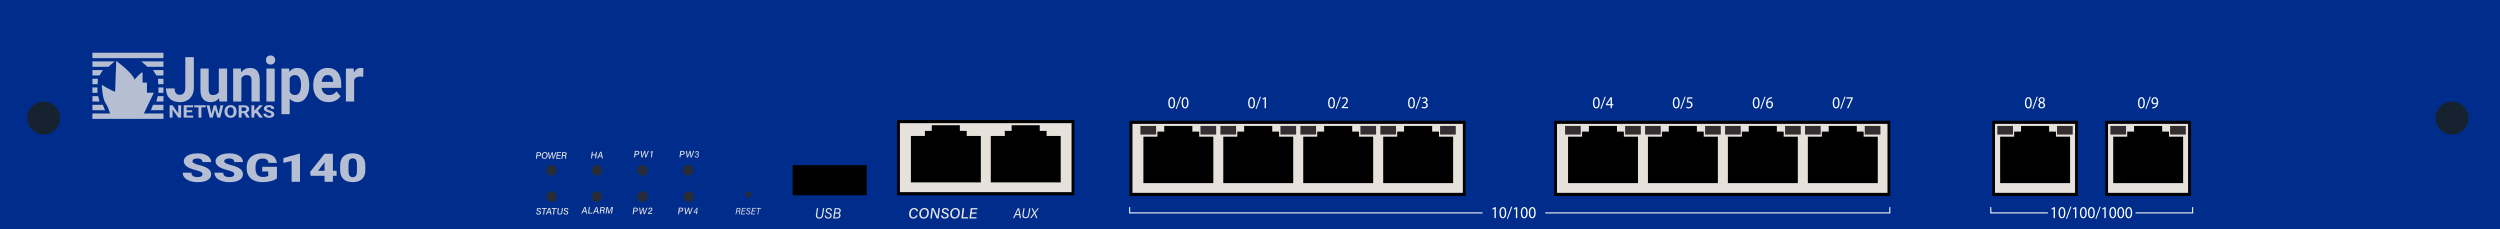 <?xml version="1.0" encoding="utf-8"?>
<!-- Copyright 2022 Virtual Console LLC. All rights reserved. Julia. Generator: Adobe Illustrator 23.1.0, SVG Export Plug-In . SVG Version: 6.00 Build 0)  -->
<svg version="1.1" id="Juniper_NetScreen_SSG140_Secure_Services_Gateways" xmlns="http://www.w3.org/2000/svg" xmlns:xlink="http://www.w3.org/1999/xlink" x="0px" y="0px"
	 viewBox="0 0 600 55" style="enable-background:new 0 0 600 55;" xml:space="preserve">
<rect x="0" y="0" width="600" height="55" fill="#808080" stroke="none"/>
<style type="text/css">
	.st0{fill:none;}
	.st1{fill:#002D8C;}
	.st2{fill:#B5BED3;}
	.st3{fill:#262D38;}
	.st4{fill:#E8E8E8;}
	.st5{fill:#E7E1DB;}
	.st6{fill:#342D32;}
	.st7{fill:#FFFFFF;}
	.st8{fill:#172230;}
</style>
<rect class="st0" width="600" height="55"/>
<rect class="st1" width="600" height="55"/>
<g>
	<path class="st2" d="M26.47,27.417c0,0-0.385-1.54-1.155-2.695
		c-0.77-1.155-0.88-4.344-0.88-4.344s2.035,1.265,3.19,1.65l0.275-7.424
		c0,0,4.069,3.025,4.399,4.509c0,0,1.485-1.815,1.925-1.76v2.475h1.045v2.435h1.65
		l-2.475,5.154H26.47z"/>
	<rect x="22.181" y="27.234" class="st2" width="17.048" height="1.298"/>
	<rect x="22.181" y="12.656" class="st2" width="17.048" height="1.298"/>
	<polygon class="st2" points="24.674,25.151 22.181,25.151 22.181,26.449 25.206,26.449 	"/>
	<polygon class="st2" points="23.553,23.069 22.181,23.069 22.181,24.367 23.89,24.367 	"/>
	<polygon class="st2" points="23.876,18.119 22.181,18.119 22.181,16.821 24.681,16.821 	"/>
	<polygon class="st2" points="26.001,16.037 22.181,16.037 22.181,14.739 27.512,14.739 	"/>
	<polygon class="st2" points="23.44,20.202 22.181,20.202 22.181,18.904 23.499,18.904 	"/>
	<rect x="22.181" y="20.986" class="st2" width="1.206" height="1.298"/>
	<polygon class="st2" points="36.736,25.151 39.229,25.151 39.229,26.449 36.204,26.449 	"/>
	<polygon class="st2" points="37.856,23.069 39.229,23.069 39.229,24.367 37.52,24.367 	"/>
	<polygon class="st2" points="37.534,18.119 39.229,18.119 39.229,16.821 36.728,16.821 	"/>
	<polygon class="st2" points="35.409,16.037 39.229,16.037 39.229,14.739 33.897,14.739 	"/>
	<polygon class="st2" points="37.969,20.202 39.229,20.202 39.229,18.904 37.911,18.904 	"/>
	<rect x="38.022" y="20.986" class="st2" width="1.206" height="1.298"/>
	<g>
		<path class="st2" d="M44.472,13.711h2.053v7.377c0,0.678-0.141,1.277-0.421,1.797
			c-0.28,0.52-0.676,0.921-1.187,1.204s-1.088,0.425-1.731,0.425
			c-1.054,0-1.875-0.287-2.463-0.86c-0.588-0.573-0.882-1.384-0.882-2.433h2.066
			c0,0.522,0.103,0.907,0.308,1.156s0.529,0.373,0.972,0.373
			c0.392,0,0.705-0.144,0.937-0.432c0.233-0.288,0.349-0.697,0.349-1.229V13.711z"/>
		<path class="st2" d="M52.586,23.562c-0.488,0.634-1.163,0.951-2.025,0.951
			c-0.794,0-1.399-0.244-1.816-0.732c-0.417-0.488-0.631-1.203-0.64-2.144v-5.189
			h1.978v5.122c0,0.825,0.351,1.238,1.054,1.238c0.671,0,1.131-0.249,1.382-0.747
			v-5.612h1.984v7.919H52.641L52.586,23.562z"/>
		<path class="st2" d="M57.813,16.448l0.062,0.915c0.529-0.707,1.238-1.061,2.128-1.061
			c0.785,0,1.368,0.246,1.751,0.739c0.383,0.493,0.579,1.229,0.589,2.21v5.116
			h-1.978v-5.064c0-0.449-0.091-0.775-0.274-0.977
			c-0.182-0.202-0.486-0.304-0.91-0.304c-0.556,0-0.974,0.254-1.252,0.761v5.584
			h-1.977v-7.919H57.813z"/>
		<path class="st2" d="M63.827,14.399c0-0.317,0.099-0.578,0.297-0.783
			c0.198-0.205,0.469-0.307,0.811-0.307c0.337,0,0.607,0.102,0.808,0.307
			c0.2,0.205,0.301,0.466,0.301,0.783c0,0.322-0.102,0.585-0.305,0.79
			c-0.203,0.205-0.471,0.307-0.804,0.307c-0.333,0-0.601-0.102-0.804-0.307
			C63.928,14.984,63.827,14.721,63.827,14.399z M65.927,24.367H63.943v-7.919h1.984
			V24.367z"/>
		<path class="st2" d="M74.219,20.481c0,1.22-0.259,2.196-0.776,2.931
			c-0.518,0.734-1.217,1.102-2.097,1.102c-0.748,0-1.352-0.278-1.813-0.834v3.732
			h-1.978V16.448h1.834l0.069,0.776c0.479-0.615,1.103-0.922,1.875-0.922
			c0.912,0,1.622,0.361,2.128,1.083c0.506,0.722,0.759,1.717,0.759,2.986V20.481z
			 M72.242,20.327c0-0.736-0.122-1.305-0.366-1.705
			c-0.244-0.4-0.599-0.6-1.064-0.6c-0.62,0-1.047,0.254-1.279,0.761v3.242
			c0.242,0.522,0.673,0.783,1.293,0.783C71.77,22.808,72.242,21.981,72.242,20.327z"/>
		<path class="st2" d="M78.851,24.513c-1.086,0-1.969-0.356-2.651-1.069
			s-1.023-1.662-1.023-2.847v-0.205c0-0.795,0.143-1.506,0.431-2.133
			c0.287-0.627,0.694-1.11,1.221-1.449c0.527-0.339,1.128-0.509,1.803-0.509
			c1.013,0,1.81,0.341,2.391,1.025c0.582,0.683,0.873,1.652,0.873,2.905v0.864
			h-4.714c0.064,0.517,0.257,0.932,0.578,1.244
			c0.322,0.312,0.728,0.468,1.221,0.468c0.762,0,1.357-0.295,1.786-0.885
			l0.971,1.163c-0.296,0.449-0.698,0.799-1.204,1.05
			C80.028,24.387,79.467,24.513,78.851,24.513z M78.626,18.007
			c-0.393,0-0.711,0.142-0.955,0.427c-0.244,0.284-0.4,0.691-0.469,1.22h2.75
			v-0.169c-0.009-0.471-0.128-0.835-0.356-1.092
			C79.369,18.136,79.045,18.007,78.626,18.007z"/>
		<path class="st2" d="M87.178,18.431c-0.269-0.039-0.506-0.059-0.712-0.059
			c-0.748,0-1.238,0.271-1.471,0.812v5.181h-1.978v-7.919h1.868l0.055,0.944
			c0.397-0.727,0.947-1.09,1.649-1.09c0.219,0,0.424,0.032,0.616,0.095
			L87.178,18.431z"/>
	</g>
	<g>
		<g>
			<path class="st2" d="M43.474,28.231h-0.699L41.412,26.281v1.95h-0.699v-2.964h0.699
				l1.365,1.954v-1.954h0.697V28.231z"/>
			<path class="st2" d="M46.129,26.947h-1.344v0.795h1.577v0.49h-2.276v-2.964h2.272v0.494
				h-1.572v0.707h1.344V26.947z"/>
			<path class="st2" d="M49.376,25.761h-1.04v2.47h-0.7v-2.47h-1.026v-0.494h2.766
				V25.761z"/>
			<path class="st2" d="M52.455,27.377l0.457-2.109h0.697l-0.753,2.964h-0.705
				l-0.553-1.983l-0.553,1.983h-0.705l-0.753-2.964h0.697l0.459,2.105l0.56-2.105
				h0.592L52.455,27.377z"/>
			<path class="st2" d="M56.777,26.817c0,0.292-0.059,0.547-0.177,0.768
				c-0.118,0.219-0.288,0.389-0.507,0.509c-0.22,0.12-0.473,0.179-0.757,0.179
				c-0.282,0-0.533-0.059-0.754-0.177c-0.221-0.118-0.392-0.287-0.513-0.506
				c-0.122-0.219-0.183-0.471-0.185-0.756v-0.147c0-0.292,0.061-0.548,0.181-0.771
				c0.12-0.222,0.291-0.392,0.511-0.511c0.22-0.119,0.471-0.178,0.755-0.178
				c0.283,0,0.534,0.059,0.755,0.178c0.22,0.119,0.39,0.289,0.511,0.511
				c0.12,0.223,0.181,0.478,0.181,0.769V26.817z M56.068,26.682
				c0-0.311-0.064-0.547-0.191-0.708c-0.128-0.162-0.309-0.242-0.546-0.242
				c-0.235,0-0.416,0.079-0.543,0.239c-0.128,0.159-0.192,0.393-0.194,0.701v0.145
				c0,0.303,0.064,0.537,0.191,0.704c0.128,0.167,0.311,0.25,0.551,0.25
				c0.234,0,0.415-0.08,0.541-0.241c0.126-0.161,0.19-0.395,0.191-0.703V26.682z"
				/>
			<path class="st2" d="M58.543,27.146H57.985v1.085h-0.699v-2.964h1.262
				c0.401,0,0.711,0.078,0.928,0.234c0.217,0.156,0.326,0.377,0.326,0.662
				c0,0.202-0.05,0.371-0.151,0.505c-0.1,0.135-0.252,0.243-0.456,0.323
				l0.735,1.211v0.029h-0.751L58.543,27.146z M57.985,26.652h0.565
				c0.175,0,0.312-0.04,0.408-0.117c0.097-0.078,0.145-0.186,0.145-0.323
				c0-0.139-0.046-0.25-0.136-0.33c-0.091-0.08-0.231-0.12-0.419-0.12H57.985
				V26.652z"/>
			<path class="st2" d="M61.398,27.042l-0.364,0.342v0.847h-0.699v-2.964h0.699v1.343
				l0.308-0.368l0.865-0.975h0.861l-1.206,1.317l1.241,1.647h-0.833L61.398,27.042
				z"/>
			<path class="st2" d="M65.128,27.453c0-0.115-0.047-0.204-0.14-0.265
				c-0.093-0.062-0.261-0.127-0.504-0.196c-0.243-0.068-0.435-0.136-0.576-0.203
				c-0.386-0.181-0.579-0.427-0.579-0.735c0-0.16,0.052-0.303,0.155-0.429
				c0.103-0.125,0.252-0.223,0.446-0.294c0.194-0.071,0.411-0.106,0.652-0.106
				c0.242,0,0.459,0.039,0.648,0.116c0.19,0.076,0.337,0.185,0.442,0.325
				c0.105,0.139,0.158,0.299,0.158,0.476h-0.7c0-0.135-0.049-0.242-0.147-0.317
				c-0.098-0.075-0.236-0.112-0.413-0.112c-0.171,0-0.304,0.031-0.399,0.094
				c-0.095,0.063-0.142,0.147-0.142,0.25c0,0.097,0.055,0.177,0.167,0.242
				c0.111,0.065,0.275,0.126,0.491,0.183c0.398,0.105,0.688,0.234,0.87,0.389
				c0.182,0.154,0.273,0.348,0.273,0.578c0,0.257-0.111,0.458-0.334,0.604
				c-0.222,0.146-0.522,0.219-0.898,0.219c-0.261,0-0.499-0.041-0.714-0.125
				c-0.215-0.083-0.378-0.197-0.491-0.343c-0.112-0.145-0.169-0.314-0.169-0.505
				h0.702c0,0.327,0.224,0.49,0.672,0.49c0.166,0,0.296-0.029,0.39-0.089
				C65.081,27.642,65.128,27.56,65.128,27.453z"/>
		</g>
	</g>
</g>
<g>
	<path class="st2" d="M48.594,41.838c0-0.237-0.108-0.423-0.324-0.556
		c-0.216-0.132-0.596-0.27-1.139-0.411c-0.543-0.142-0.987-0.279-1.333-0.412
		c-1.122-0.429-1.683-1.018-1.683-1.767c0-0.373,0.14-0.702,0.419-0.988
		c0.28-0.285,0.675-0.507,1.187-0.666c0.512-0.158,1.086-0.238,1.725-0.238
		c0.623,0,1.181,0.087,1.674,0.26s0.877,0.418,1.151,0.737
		s0.41,0.685,0.41,1.094h-2.082c0-0.274-0.108-0.486-0.324-0.638
		c-0.216-0.151-0.508-0.227-0.877-0.227c-0.373,0-0.667,0.063-0.883,0.191
		s-0.324,0.291-0.324,0.488c0,0.173,0.119,0.329,0.357,0.47
		s0.656,0.285,1.255,0.435s1.09,0.311,1.475,0.483
		c0.936,0.42,1.403,0.998,1.403,1.734c0,0.59-0.285,1.052-0.856,1.388
		c-0.571,0.337-1.354,0.505-2.349,0.505c-0.702,0-1.337-0.098-1.906-0.294
		c-0.569-0.196-0.997-0.464-1.284-0.805c-0.288-0.341-0.431-0.733-0.431-1.178
		h2.093c0,0.361,0.12,0.627,0.36,0.798c0.24,0.172,0.629,0.257,1.168,0.257
		c0.345,0,0.618-0.058,0.818-0.173C48.494,42.21,48.594,42.048,48.594,41.838z"/>
	<path class="st2" d="M56.219,41.838c0-0.237-0.108-0.423-0.324-0.556
		c-0.216-0.132-0.596-0.27-1.139-0.411c-0.543-0.142-0.987-0.279-1.333-0.412
		c-1.122-0.429-1.683-1.018-1.683-1.767c0-0.373,0.14-0.702,0.419-0.988
		c0.28-0.285,0.675-0.507,1.187-0.666c0.512-0.158,1.086-0.238,1.725-0.238
		c0.623,0,1.181,0.087,1.674,0.26s0.877,0.418,1.151,0.737
		s0.41,0.685,0.41,1.094h-2.082c0-0.274-0.108-0.486-0.324-0.638
		c-0.216-0.151-0.508-0.227-0.877-0.227c-0.373,0-0.667,0.063-0.883,0.191
		s-0.324,0.291-0.324,0.488c0,0.173,0.119,0.329,0.357,0.47
		s0.656,0.285,1.255,0.435s1.09,0.311,1.475,0.483
		c0.936,0.42,1.403,0.998,1.403,1.734c0,0.59-0.285,1.052-0.856,1.388
		c-0.571,0.337-1.354,0.505-2.349,0.505c-0.702,0-1.337-0.098-1.906-0.294
		c-0.569-0.196-0.997-0.464-1.284-0.805c-0.288-0.341-0.431-0.733-0.431-1.178
		h2.093c0,0.361,0.12,0.627,0.36,0.798c0.24,0.172,0.629,0.257,1.168,0.257
		c0.345,0,0.618-0.058,0.818-0.173C56.119,42.21,56.219,42.048,56.219,41.838z"/>
	<path class="st2" d="M66.466,42.795c-0.321,0.278-0.791,0.502-1.409,0.671
		c-0.619,0.17-1.296,0.255-2.034,0.255c-1.134,0-2.04-0.271-2.718-0.81
		c-0.678-0.54-1.041-1.291-1.088-2.253l-0.006-0.583
		c0-0.663,0.15-1.242,0.452-1.737c0.301-0.494,0.733-0.875,1.294-1.143
		c0.561-0.267,1.21-0.399,1.948-0.399c1.078,0,1.916,0.191,2.513,0.575
		c0.597,0.385,0.944,0.957,1.043,1.719H64.45
		c-0.071-0.376-0.226-0.645-0.464-0.805c-0.238-0.16-0.575-0.24-1.011-0.24
		c-0.523,0-0.928,0.173-1.213,0.518c-0.286,0.346-0.43,0.839-0.434,1.48v0.407
		c0,0.672,0.147,1.177,0.443,1.515s0.76,0.507,1.395,0.507
		c0.543,0,0.947-0.095,1.213-0.282v-1.046h-1.451v-1.114h3.539V42.795z"/>
	<path class="st2" d="M71.997,43.628h-2.01v-4.978l-1.975,0.449v-1.185l3.8-1.022h0.185
		V43.628z"/>
	<path class="st2" d="M79.901,40.996H80.781v1.202h-0.88v1.43h-2.004v-1.43h-3.349
		l-0.119-0.952l3.467-4.34v-0.014h2.004V40.996z M76.338,40.996h1.559v-2.072
		l-0.125,0.157L76.338,40.996z"/>
	<path class="st2" d="M87.674,40.876c0,0.909-0.263,1.611-0.788,2.104
		s-1.266,0.74-2.221,0.74c-0.963,0-1.709-0.248-2.236-0.745
		c-0.527-0.496-0.791-1.196-0.791-2.1v-1.23c0-0.91,0.263-1.611,0.788-2.105
		c0.525-0.493,1.268-0.74,2.228-0.74c0.959,0,1.703,0.249,2.23,0.745
		s0.791,1.198,0.791,2.104V40.876z M85.669,39.446c0-0.484-0.081-0.846-0.244-1.085
		s-0.42-0.358-0.773-0.358c-0.345,0-0.596,0.111-0.752,0.333
		s-0.241,0.559-0.253,1.009v1.721c0,0.503,0.082,0.87,0.244,1.104
		c0.162,0.232,0.42,0.349,0.773,0.349c0.341,0,0.593-0.113,0.755-0.34
		s0.246-0.582,0.25-1.066V39.446z"/>
</g>
<circle class="st3" cx="132.341" cy="40.882" r="1.26"/>
<circle class="st3" cx="143.274" cy="40.882" r="1.26"/>
<circle class="st3" cx="154.206" cy="40.882" r="1.26"/>
<circle class="st3" cx="165.139" cy="40.882" r="1.26"/>
<circle class="st3" cx="132.341" cy="47.181" r="1.26"/>
<circle class="st3" cx="143.274" cy="47.181" r="1.26"/>
<circle class="st3" cx="154.206" cy="47.181" r="1.26"/>
<circle class="st3" cx="179.616" cy="46.636" r="0.715"/>
<circle class="st3" cx="165.289" cy="47.181" r="1.26"/>
<g>
	<path class="st4" d="M128.824,36.529h0.551c0.315,0,0.503,0.177,0.503,0.439
		c0,0.333-0.246,0.498-0.583,0.498h-0.357l-0.08,0.63h-0.233L128.824,36.529z
		 M128.962,37.273h0.322c0.221,0,0.352-0.092,0.352-0.295
		c0-0.176-0.117-0.256-0.301-0.256h-0.301L128.962,37.273z"/>
	<path class="st4" d="M131.758,38.096l-0.206-1.567h0.239
		c0.056,0.505,0.127,1.154,0.129,1.319h0.002
		c0.056-0.199,0.363-0.932,0.509-1.319h0.219
		c0.045,0.337,0.147,1.108,0.157,1.31h0.002
		c0.061-0.229,0.321-0.878,0.492-1.31h0.233l-0.64,1.567h-0.248
		c-0.044-0.345-0.137-1.042-0.151-1.256h-0.002
		c-0.073,0.246-0.352,0.913-0.488,1.256H131.758z"/>
	<path class="st4" d="M135.071,37.415l-0.086,0.681h-0.232l0.199-1.567h0.581
		c0.307,0,0.472,0.162,0.472,0.401c0,0.22-0.128,0.352-0.305,0.396
		c0.095,0.033,0.215,0.123,0.182,0.393v0.027
		c-0.023,0.151-0.041,0.282-0.026,0.35h-0.224
		c-0.016-0.067-0.006-0.187,0.02-0.36v-0.012
		c0.026-0.21-0.03-0.309-0.271-0.309H135.071z M135.096,37.222h0.309
		c0.232,0,0.361-0.082,0.361-0.269c0-0.152-0.095-0.231-0.281-0.231h-0.325
		L135.096,37.222z"/>
	<path class="st4" d="M131.448,37.215c0,0.451-0.254,0.903-0.802,0.903
		c-0.424,0-0.65-0.303-0.65-0.701c0-0.458,0.274-0.911,0.797-0.911
		C131.213,36.506,131.448,36.796,131.448,37.215z M130.24,37.41
		c0,0.288,0.139,0.515,0.429,0.515c0.375,0,0.537-0.362,0.537-0.711
		c0-0.293-0.135-0.513-0.425-0.513C130.411,36.701,130.24,37.065,130.24,37.41z"/>
	<path class="st4" d="M134.539,37.372h-0.743l-0.067,0.526h0.836l-0.054,0.197h-1.037
		l0.199-1.567h1.011l-0.024,0.197h-0.78l-0.059,0.449h0.743L134.539,37.372z"/>
</g>
<g>
	<g>
		<path class="st4" d="M139.959,50.81l-0.208,0.447h-0.242l0.738-1.567h0.289l0.367,1.567
			h-0.241l-0.104-0.447H139.959z M140.526,50.613
			c-0.086-0.372-0.137-0.605-0.157-0.733h-0.002
			c-0.058,0.143-0.176,0.405-0.327,0.733H140.526z"/>
		<path class="st4" d="M141.33,49.689h0.234l-0.175,1.37h0.789l-0.052,0.197h-0.995
			L141.33,49.689z"/>
		<path class="st4" d="M142.747,50.81l-0.208,0.447h-0.242l0.738-1.567h0.289l0.367,1.567
			h-0.241l-0.104-0.447H142.747z M143.314,50.613
			c-0.086-0.372-0.137-0.605-0.157-0.733h-0.002
			c-0.058,0.143-0.176,0.405-0.327,0.733H143.314z"/>
		<path class="st4" d="M144.237,50.576l-0.086,0.681h-0.232l0.199-1.567h0.581
			c0.307,0,0.472,0.162,0.472,0.401c0,0.22-0.128,0.352-0.305,0.396
			c0.095,0.033,0.215,0.123,0.182,0.393v0.027
			c-0.023,0.151-0.041,0.282-0.026,0.35h-0.224
			c-0.016-0.067-0.006-0.187,0.02-0.36v-0.012
			c0.026-0.21-0.03-0.309-0.271-0.309H144.237z M144.261,50.383h0.309
			c0.232,0,0.361-0.082,0.361-0.269c0-0.152-0.095-0.231-0.281-0.231h-0.325
			L144.261,50.383z"/>
		<path class="st4" d="M146.747,50.61c0.036-0.285,0.078-0.587,0.105-0.755h-0.008
			c-0.098,0.265-0.404,0.914-0.629,1.401h-0.209
			c-0.076-0.396-0.225-1.164-0.255-1.405h-0.008
			c-0.01,0.177-0.05,0.526-0.084,0.796l-0.077,0.609h-0.22l0.199-1.567h0.353
			c0.097,0.452,0.216,1.062,0.242,1.271h0.003
			c0.058-0.167,0.369-0.812,0.587-1.271h0.349l-0.199,1.567h-0.229L146.747,50.61z"
			/>
	</g>
</g>
<g>
	<g>
		<path class="st4" d="M128.902,51.028c0.027,0.19,0.15,0.291,0.365,0.291
			c0.209,0,0.322-0.093,0.322-0.256c0-0.142-0.073-0.223-0.339-0.306
			c-0.333-0.103-0.446-0.226-0.446-0.425c0-0.238,0.172-0.439,0.532-0.439
			c0.365,0,0.526,0.205,0.536,0.438h-0.236c-0.019-0.138-0.091-0.251-0.311-0.251
			c-0.179,0-0.279,0.093-0.279,0.228c0,0.116,0.063,0.177,0.306,0.253
			c0.373,0.115,0.481,0.264,0.481,0.475c0,0.252-0.171,0.47-0.588,0.47
			c-0.379,0-0.563-0.203-0.582-0.477H128.902z"/>
		<path class="st4" d="M130.519,50.113h-0.487l0.025-0.197h1.208l-0.025,0.197h-0.488
			l-0.173,1.37h-0.235L130.519,50.113z"/>
		<path class="st4" d="M131.428,51.036l-0.208,0.447h-0.242l0.738-1.567h0.289l0.367,1.567
			h-0.241l-0.104-0.447H131.428z M131.994,50.84
			c-0.086-0.372-0.137-0.605-0.157-0.733h-0.002
			c-0.058,0.143-0.176,0.405-0.327,0.733H131.994z"/>
		<path class="st4" d="M132.896,50.113h-0.487l0.025-0.197h1.208l-0.025,0.197h-0.488
			l-0.173,1.37h-0.235L132.896,50.113z"/>
		<path class="st4" d="M134.119,49.916l-0.123,0.953c-0.041,0.332,0.122,0.443,0.333,0.443
			c0.248,0,0.368-0.112,0.408-0.438l0.124-0.959h0.235l-0.126,0.965
			c-0.055,0.46-0.27,0.623-0.656,0.623c-0.349,0-0.611-0.169-0.553-0.642
			l0.122-0.946H134.119z"/>
		<path class="st4" d="M135.45,51.028c0.027,0.19,0.15,0.291,0.365,0.291
			c0.209,0,0.322-0.093,0.322-0.256c0-0.142-0.073-0.223-0.339-0.306
			c-0.333-0.103-0.446-0.226-0.446-0.425c0-0.238,0.171-0.439,0.532-0.439
			c0.365,0,0.526,0.205,0.536,0.438h-0.236c-0.019-0.138-0.091-0.251-0.311-0.251
			c-0.179,0-0.279,0.093-0.279,0.228c0,0.116,0.062,0.177,0.306,0.253
			c0.373,0.115,0.481,0.264,0.481,0.475c0,0.252-0.171,0.47-0.588,0.47
			c-0.379,0-0.563-0.203-0.582-0.477H135.45z"/>
	</g>
</g>
<g>
	<g>
		<path class="st4" d="M142.04,36.438h0.234l-0.082,0.639h0.752l0.081-0.639h0.234
			l-0.199,1.567h-0.234l0.094-0.731h-0.752l-0.094,0.731h-0.234L142.04,36.438z"/>
		<path class="st4" d="M143.763,37.559l-0.208,0.447h-0.242l0.738-1.567h0.289l0.367,1.567
			h-0.241l-0.104-0.447H143.763z M144.33,37.362
			c-0.086-0.372-0.137-0.605-0.157-0.733h-0.002
			c-0.058,0.143-0.176,0.405-0.327,0.733H144.33z"/>
	</g>
</g>
<g>
	<path class="st4" d="M152.384,36.214h0.551c0.315,0,0.503,0.177,0.503,0.439
		c0,0.333-0.246,0.498-0.583,0.498h-0.357l-0.08,0.63h-0.233L152.384,36.214z
		 M152.522,36.958h0.322c0.221,0,0.352-0.092,0.352-0.295
		c0-0.176-0.117-0.256-0.301-0.256h-0.301L152.522,36.958z"/>
	<path class="st4" d="M153.954,37.781l-0.206-1.567h0.239
		c0.056,0.505,0.127,1.154,0.129,1.319h0.002
		c0.056-0.199,0.363-0.932,0.509-1.319h0.219
		c0.045,0.337,0.147,1.108,0.157,1.31h0.002
		c0.061-0.229,0.321-0.878,0.492-1.31h0.233l-0.64,1.567h-0.248
		c-0.044-0.345-0.137-1.042-0.151-1.256h-0.002
		c-0.073,0.246-0.352,0.913-0.488,1.256H153.954z"/>
	<path class="st4" d="M156.234,37.742l0.157-1.211c-0.077,0.042-0.234,0.083-0.309,0.092
		l0.025-0.18c0.147-0.026,0.295-0.11,0.377-0.189h0.165l-0.189,1.488H156.234z"
		/>
</g>
<g>
	<path class="st4" d="M152.042,49.836h0.551c0.315,0,0.503,0.177,0.503,0.439
		c0,0.333-0.246,0.498-0.583,0.498h-0.357l-0.08,0.63h-0.233L152.042,49.836z
		 M152.18,50.58h0.322c0.221,0,0.352-0.092,0.352-0.295
		c0-0.176-0.117-0.256-0.301-0.256h-0.301L152.18,50.58z"/>
	<path class="st4" d="M153.612,51.403l-0.206-1.567h0.239
		c0.056,0.505,0.127,1.154,0.129,1.319h0.002
		c0.056-0.199,0.363-0.932,0.509-1.319h0.219
		c0.045,0.337,0.147,1.108,0.157,1.31h0.002
		c0.061-0.229,0.321-0.878,0.492-1.31h0.233l-0.64,1.567h-0.248
		c-0.044-0.345-0.137-1.042-0.151-1.256h-0.002
		c-0.073,0.246-0.352,0.913-0.488,1.256H153.612z"/>
	<path class="st4" d="M155.492,51.336l0.005-0.03c0.031-0.23,0.181-0.437,0.511-0.664
		c0.241-0.169,0.332-0.227,0.332-0.406c0-0.128-0.066-0.227-0.225-0.227
		c-0.166,0-0.248,0.094-0.29,0.274h-0.218c0.041-0.249,0.192-0.46,0.517-0.46
		c0.322,0,0.446,0.204,0.446,0.408c0,0.251-0.125,0.346-0.402,0.538
		c-0.204,0.143-0.329,0.245-0.383,0.375h0.756l-0.053,0.191H155.492z"/>
</g>
<g>
	<path class="st4" d="M163.277,36.214h0.551c0.315,0,0.503,0.177,0.503,0.439
		c0,0.333-0.246,0.498-0.583,0.498h-0.357l-0.08,0.63h-0.233L163.277,36.214z
		 M163.414,36.958h0.322c0.221,0,0.352-0.092,0.352-0.295
		c0-0.176-0.117-0.256-0.301-0.256h-0.301L163.414,36.958z"/>
	<path class="st4" d="M164.847,37.781l-0.206-1.567h0.239
		c0.056,0.505,0.127,1.154,0.129,1.319h0.002
		c0.056-0.199,0.363-0.932,0.509-1.319h0.219
		c0.045,0.337,0.147,1.108,0.157,1.31h0.002
		c0.061-0.229,0.321-0.878,0.492-1.31h0.233l-0.64,1.567h-0.248
		c-0.044-0.345-0.137-1.042-0.151-1.256h-0.002
		c-0.073,0.246-0.352,0.913-0.488,1.256H164.847z"/>
	<g>
		<path class="st4" d="M166.845,36.635c0.035-0.184,0.161-0.388,0.456-0.388
			c0.28,0,0.403,0.177,0.403,0.37c0,0.195-0.106,0.306-0.227,0.349v0.005
			c0.107,0.044,0.22,0.146,0.22,0.354c0,0.272-0.173,0.497-0.512,0.497
			c-0.32,0-0.449-0.209-0.458-0.428h0.184c0.016,0.134,0.093,0.263,0.289,0.263
			c0.209,0,0.307-0.153,0.307-0.324c0-0.187-0.106-0.276-0.301-0.276h-0.092
			l0.019-0.167h0.082c0.196,0,0.302-0.076,0.302-0.259
			c0-0.134-0.079-0.219-0.228-0.219c-0.155,0-0.225,0.101-0.262,0.223H166.845z"/>
	</g>
</g>
<g>
	<path class="st4" d="M162.935,49.836h0.551c0.315,0,0.503,0.177,0.503,0.439
		c0,0.333-0.246,0.498-0.583,0.498h-0.357l-0.08,0.63h-0.233L162.935,49.836z
		 M163.072,50.58h0.322c0.221,0,0.352-0.092,0.352-0.295
		c0-0.176-0.117-0.256-0.301-0.256h-0.301L163.072,50.58z"/>
	<path class="st4" d="M164.505,51.403l-0.206-1.567h0.239
		c0.056,0.505,0.127,1.154,0.129,1.319h0.002
		c0.056-0.199,0.363-0.932,0.509-1.319h0.219
		c0.045,0.337,0.147,1.108,0.157,1.31h0.002
		c0.061-0.229,0.321-0.878,0.492-1.31h0.233l-0.64,1.567h-0.248
		c-0.044-0.345-0.137-1.042-0.151-1.256H165.239
		c-0.073,0.246-0.352,0.913-0.488,1.256H164.505z"/>
	<g>
		<path class="st4" d="M167.051,51.403l0.051-0.396h-0.654l0.025-0.182l0.745-0.948h0.208
			l-0.125,0.963h0.182l-0.041,0.167h-0.162l-0.051,0.396H167.051z M167.18,50.428
			c0.014-0.11,0.039-0.269,0.055-0.357c-0.07,0.121-0.411,0.547-0.579,0.77
			h0.467L167.18,50.428z"/>
	</g>
</g>
<g>
	<path class="st4" d="M176.845,50.754l-0.135,0.694h-0.18l0.306-1.55h0.486
		c0.269,0,0.408,0.149,0.408,0.376c0,0.23-0.127,0.366-0.316,0.411
		c0.083,0.034,0.198,0.125,0.147,0.389c-0.035,0.176-0.062,0.31-0.056,0.374
		h-0.17c-0.007-0.066,0.009-0.185,0.049-0.367
		c0.043-0.221-0.017-0.327-0.235-0.327H176.845z M176.879,50.592h0.285
		c0.235,0,0.381-0.085,0.381-0.297c0-0.159-0.091-0.234-0.258-0.234h-0.304
		L176.879,50.592z"/>
	<path class="st4" d="M178.825,50.713h-0.673l-0.111,0.57h0.77l-0.057,0.165h-0.925
		l0.306-1.55h0.889l-0.032,0.165h-0.709l-0.097,0.485h0.673L178.825,50.713z"/>
	<path class="st4" d="M179.205,50.998c0.017,0.209,0.137,0.315,0.342,0.315
		c0.19,0,0.317-0.094,0.317-0.282c0-0.142-0.064-0.228-0.298-0.324
		c-0.267-0.108-0.362-0.218-0.362-0.399c0-0.226,0.148-0.431,0.473-0.431
		c0.321,0,0.459,0.197,0.46,0.43h-0.18c-0.016-0.158-0.087-0.27-0.293-0.27
		c-0.182,0-0.274,0.114-0.274,0.249c0,0.107,0.046,0.175,0.263,0.262
		c0.297,0.12,0.401,0.254,0.401,0.457c0,0.242-0.144,0.467-0.527,0.467
		c-0.333,0-0.497-0.197-0.504-0.474H179.205z"/>
	<path class="st4" d="M181.25,50.713h-0.673l-0.111,0.57h0.77l-0.057,0.165h-0.925
		l0.306-1.55h0.889l-0.032,0.165h-0.709l-0.097,0.485h0.673L181.25,50.713z"/>
	<path class="st4" d="M182.038,50.064h-0.449l0.034-0.165h1.078l-0.033,0.165h-0.451
		l-0.271,1.385h-0.181L182.038,50.064z"/>
</g>
<g>
	<g>
		<rect x="215.947" y="29.183" class="st5" width="41.67" height="17.303"/>
		<path d="M215.279,28.808h42.564v18.053h-42.564V28.808z M257.175,29.558h-41.228v16.553
			h41.228V29.558z"/>
	</g>
	<polygon points="251.181,32.63 251.181,31.415 249.538,31.415 249.538,30.057 
		242.796,30.057 242.796,31.415 241.15,31.415 241.15,32.63 237.789,32.63 
		237.789,43.776 254.571,43.776 254.571,32.63 	"/>
	<polygon points="232.009,32.63 232.009,31.415 230.366,31.415 230.366,30.057 
		223.624,30.057 223.624,31.415 221.978,31.415 221.978,32.63 218.617,32.63 
		218.617,43.776 235.399,43.776 235.399,32.63 	"/>
</g>
<g>
	<path class="st4" d="M220.246,51.699c-0.149,0.461-0.478,0.768-1.065,0.768
		c-0.675,0-0.999-0.478-0.999-1.105c0-0.697,0.389-1.448,1.231-1.448
		c0.565,0,0.889,0.319,0.929,0.783h-0.381c-0.043-0.268-0.201-0.478-0.579-0.478
		c-0.548,0-0.807,0.579-0.807,1.133c0,0.42,0.172,0.81,0.639,0.81
		c0.341,0,0.529-0.189,0.647-0.463H220.246z"/>
	<path class="st4" d="M222.921,51.038c0,0.715-0.404,1.432-1.273,1.432
		c-0.672,0-1.031-0.48-1.031-1.112c0-0.726,0.435-1.444,1.265-1.444
		C222.547,49.914,222.921,50.373,222.921,51.038z M221.005,51.346
		c0,0.457,0.22,0.816,0.68,0.816c0.596,0,0.851-0.574,0.851-1.127
		c0-0.464-0.215-0.813-0.673-0.813C221.277,50.222,221.005,50.799,221.005,51.346z"/>
	<path class="st4" d="M223.281,52.434l0.316-2.485h0.48
		c0.26,0.574,0.817,1.773,0.907,2.048h0.006
		c0.014-0.3,0.074-0.725,0.127-1.13l0.118-0.918h0.35l-0.316,2.485h-0.455
		c-0.238-0.529-0.824-1.838-0.923-2.115h-0.006
		c-0.022,0.297-0.076,0.726-0.133,1.174l-0.119,0.941H223.281z"/>
	<path class="st4" d="M226.199,51.713c0.042,0.302,0.237,0.461,0.579,0.461
		c0.333,0,0.511-0.147,0.511-0.406c0-0.224-0.116-0.353-0.537-0.485
		c-0.528-0.163-0.708-0.358-0.708-0.673c0-0.378,0.271-0.697,0.844-0.697
		c0.579,0,0.833,0.325,0.848,0.694h-0.375c-0.028-0.218-0.142-0.398-0.492-0.398
		c-0.285,0-0.443,0.147-0.443,0.361c0,0.184,0.099,0.28,0.486,0.401
		c0.591,0.183,0.763,0.418,0.763,0.752c0,0.399-0.271,0.745-0.932,0.745
		c-0.602,0-0.893-0.322-0.921-0.756H226.199z"/>
	<path class="st4" d="M230.353,51.038c0,0.715-0.403,1.432-1.27,1.432
		c-0.673,0-1.031-0.48-1.031-1.112c0-0.726,0.433-1.444,1.263-1.444
		C229.981,49.914,230.353,50.373,230.353,51.038z M228.438,51.346
		c0,0.457,0.221,0.816,0.68,0.816c0.594,0,0.852-0.574,0.852-1.127
		c0-0.464-0.214-0.813-0.673-0.813C228.708,50.222,228.438,50.799,228.438,51.346z"/>
	<path class="st4" d="M231.031,49.949h0.372l-0.277,2.172h1.249l-0.082,0.313H230.715
		L231.031,49.949z"/>
	<path class="st4" d="M234.361,51.287h-1.178l-0.107,0.834h1.324l-0.084,0.313h-1.644
		l0.316-2.485h1.602l-0.039,0.313h-1.235l-0.093,0.712h1.177L234.361,51.287z"/>
</g>
<g>
	<path class="st4" d="M243.762,51.627l-0.341,0.721h-0.293l1.136-2.367h0.339l0.43,2.367
		h-0.284l-0.13-0.721H243.762z M244.586,51.371
		c-0.104-0.572-0.166-0.943-0.188-1.132h-0.003
		c-0.089,0.211-0.276,0.616-0.52,1.132H244.586z"/>
	<path class="st4" d="M245.903,49.98l-0.231,1.445c-0.082,0.524,0.154,0.702,0.473,0.702
		c0.382,0,0.545-0.181,0.625-0.698l0.232-1.449h0.281l-0.235,1.466
		c-0.106,0.682-0.366,0.931-0.925,0.931c-0.493,0-0.838-0.267-0.73-0.962
		l0.229-1.435H245.903z"/>
	<path class="st4" d="M248.703,52.348l-0.451-0.979h-0.003l-0.721,0.979h-0.322l0.918-1.214
		l-0.539-1.153h0.305l0.424,0.929h0.003l0.707-0.929h0.312l-0.896,1.155
		l0.569,1.212H248.703z"/>
</g>
<g>
	<g>
		<rect x="271.747" y="29.354" class="st5" width="79.67" height="17.303"/>
		<path d="M271.079,28.979l80.672,0v18.053l-80.672-0V28.979z M351.083,29.729
			l-79.336-0v16.553l79.336,0V29.729z"/>
	</g>
	<polygon points="345.361,32.802 345.361,31.586 343.717,31.586 343.717,30.229 
		336.976,30.229 336.976,31.586 335.329,31.586 335.329,32.802 331.968,32.802 
		331.968,43.947 348.75,43.947 348.75,32.802 	"/>
	<polygon points="306.981,32.802 306.981,31.586 305.338,31.586 305.338,30.229 
		298.596,30.229 298.596,31.586 296.95,31.586 296.95,32.802 293.589,32.802 
		293.589,43.947 310.371,43.947 310.371,32.802 	"/>
	<polygon points="287.809,32.802 287.809,31.586 286.166,31.586 286.166,30.229 
		279.424,30.229 279.424,31.586 277.778,31.586 277.778,32.802 274.416,32.802 
		274.416,43.947 291.199,43.947 291.199,32.802 	"/>
	<rect x="273.704" y="30.229" class="st6" width="3.763" height="2.068"/>
	<rect x="288.114" y="30.229" class="st6" width="3.763" height="2.068"/>
	<rect x="292.902" y="30.229" class="st6" width="3.763" height="2.068"/>
	<rect x="307.306" y="30.229" class="st6" width="3.763" height="2.068"/>
	<rect x="326.502" y="30.229" class="st6" width="3.763" height="2.068"/>
	<rect x="331.29" y="30.229" class="st6" width="3.763" height="2.068"/>
	<polygon points="326.171,32.802 326.171,31.586 324.527,31.586 324.527,30.229 
		317.786,30.229 317.786,31.586 316.139,31.586 316.139,32.802 312.778,32.802 
		312.778,43.947 329.56,43.947 329.56,32.802 	"/>
	<rect x="312.1" y="30.229" class="st6" width="3.763" height="2.068"/>
	<rect x="345.623" y="30.229" class="st6" width="3.763" height="2.068"/>
</g>
<g>
	<path class="st7" d="M282.032,24.641c0,0.887-0.308,1.376-0.848,1.376
		c-0.477,0-0.8-0.478-0.807-1.34c0-0.875,0.353-1.356,0.848-1.356
		C281.739,23.321,282.032,23.811,282.032,24.641z M280.707,24.682
		c0,0.678,0.195,1.063,0.496,1.063c0.338,0,0.499-0.421,0.499-1.088
		c0-0.642-0.154-1.063-0.495-1.063C280.917,23.594,280.707,23.971,280.707,24.682z"/>
	<path class="st7" d="M282.161,26.134l1.047-2.91h0.255l-1.051,2.91H282.161z"/>
	<path class="st7" d="M285.241,24.641c0,0.887-0.308,1.376-0.848,1.376
		c-0.477,0-0.8-0.478-0.807-1.34c0-0.875,0.353-1.356,0.848-1.356
		C284.948,23.321,285.241,23.811,285.241,24.641z M283.916,24.682
		c0,0.678,0.195,1.063,0.496,1.063c0.338,0,0.499-0.421,0.499-1.088
		c0-0.642-0.154-1.063-0.495-1.063C284.126,23.594,283.916,23.971,283.916,24.682z"/>
</g>
<g>
	<path class="st7" d="M301.204,24.641c0,0.887-0.308,1.376-0.848,1.376
		c-0.477,0-0.8-0.478-0.807-1.34c0-0.875,0.353-1.356,0.848-1.356
		C300.911,23.321,301.204,23.811,301.204,24.641z M299.879,24.682
		c0,0.678,0.195,1.063,0.496,1.063c0.338,0,0.499-0.421,0.499-1.088
		c0-0.642-0.154-1.063-0.495-1.063C300.089,23.594,299.879,23.971,299.879,24.682z"/>
	<path class="st7" d="M301.333,26.134l1.047-2.91h0.256l-1.052,2.91H301.333z"/>
	<path class="st7" d="M303.509,23.694h-0.008l-0.424,0.245l-0.064-0.269l0.533-0.305h0.282
		v2.608h-0.319V23.694z"/>
</g>
<g>
	<path class="st7" d="M320.394,24.641c0,0.887-0.308,1.376-0.849,1.376
		c-0.477,0-0.8-0.478-0.807-1.34c0-0.875,0.353-1.356,0.848-1.356
		C320.101,23.321,320.394,23.811,320.394,24.641z M319.068,24.682
		c0,0.678,0.195,1.063,0.495,1.063c0.338,0,0.499-0.421,0.499-1.088
		c0-0.642-0.153-1.063-0.495-1.063C319.278,23.594,319.068,23.971,319.068,24.682z"/>
	<path class="st7" d="M320.522,26.134l1.047-2.91h0.256l-1.052,2.91H320.522z"/>
	<path class="st7" d="M321.981,25.974v-0.217l0.259-0.269
		c0.623-0.634,0.904-0.971,0.908-1.365c0-0.265-0.12-0.51-0.484-0.51
		c-0.222,0-0.405,0.121-0.518,0.221l-0.105-0.249
		c0.169-0.152,0.409-0.265,0.69-0.265c0.526,0,0.747,0.385,0.747,0.759
		c0,0.481-0.326,0.871-0.841,1.4l-0.195,0.193v0.008h1.097v0.293H321.981z"/>
</g>
<g>
	<path class="st7" d="M339.584,24.641c0,0.887-0.308,1.376-0.849,1.376
		c-0.477,0-0.8-0.478-0.807-1.34c0-0.875,0.353-1.356,0.848-1.356
		C339.291,23.321,339.584,23.811,339.584,24.641z M338.259,24.682
		c0,0.678,0.195,1.063,0.495,1.063c0.338,0,0.499-0.421,0.499-1.088
		c0-0.642-0.153-1.063-0.495-1.063C338.469,23.594,338.259,23.971,338.259,24.682z"/>
	<path class="st7" d="M339.713,26.134l1.047-2.91h0.256l-1.052,2.91H339.713z"/>
	<path class="st7" d="M341.25,25.568c0.095,0.064,0.312,0.165,0.541,0.165
		c0.424,0,0.556-0.289,0.552-0.506c-0.004-0.365-0.312-0.521-0.631-0.521h-0.184
		v-0.265h0.184c0.24,0,0.545-0.132,0.545-0.441c0-0.208-0.124-0.393-0.429-0.393
		c-0.195,0-0.383,0.092-0.487,0.172l-0.087-0.257
		c0.128-0.1,0.376-0.201,0.639-0.201c0.48,0,0.698,0.305,0.698,0.622
		c0,0.269-0.15,0.498-0.451,0.614v0.008c0.301,0.064,0.545,0.305,0.545,0.67
		c0,0.417-0.305,0.782-0.89,0.782c-0.274,0-0.515-0.092-0.635-0.176L341.25,25.568z"
		/>
</g>
<g>
	<g>
		<rect x="373.663" y="29.354" class="st5" width="79.67" height="17.303"/>
		<path d="M372.995,28.979l80.672,0v18.053l-80.672-0V28.979z M452.999,29.729
			l-79.336-0v16.553l79.336,0V29.729z"/>
	</g>
	<polygon points="447.276,32.802 447.276,31.586 445.633,31.586 445.633,30.229 
		438.891,30.229 438.891,31.586 437.245,31.586 437.245,32.802 433.884,32.802 
		433.884,43.947 450.666,43.947 450.666,32.802 	"/>
	<polygon points="408.897,32.802 408.897,31.586 407.254,31.586 407.254,30.229 
		400.512,30.229 400.512,31.586 398.866,31.586 398.866,32.802 395.504,32.802 
		395.504,43.947 412.286,43.947 412.286,32.802 	"/>
	<polygon points="389.725,32.802 389.725,31.586 388.081,31.586 388.081,30.229 
		381.34,30.229 381.34,31.586 379.693,31.586 379.693,32.802 376.332,32.802 
		376.332,43.947 393.114,43.947 393.114,32.802 	"/>
	<rect x="375.62" y="30.229" class="st6" width="3.763" height="2.068"/>
	<rect x="390.029" y="30.229" class="st6" width="3.763" height="2.068"/>
	<rect x="394.818" y="30.229" class="st6" width="3.763" height="2.068"/>
	<rect x="409.222" y="30.229" class="st6" width="3.763" height="2.068"/>
	<rect x="428.417" y="30.229" class="st6" width="3.763" height="2.068"/>
	<rect x="433.206" y="30.229" class="st6" width="3.763" height="2.068"/>
	<polygon points="428.086,32.802 428.086,31.586 426.443,31.586 426.443,30.229 
		419.701,30.229 419.701,31.586 418.055,31.586 418.055,32.802 414.694,32.802 
		414.694,43.947 431.476,43.947 431.476,32.802 	"/>
	<rect x="414.016" y="30.229" class="st6" width="3.763" height="2.068"/>
	<rect x="447.538" y="30.229" class="st6" width="3.763" height="2.068"/>
</g>
<g>
	<path class="st7" d="M383.947,24.641c0,0.887-0.308,1.376-0.848,1.376
		c-0.478,0-0.8-0.478-0.808-1.34c0-0.875,0.353-1.356,0.849-1.356
		C383.654,23.321,383.947,23.811,383.947,24.641z M382.622,24.682
		c0,0.678,0.195,1.063,0.496,1.063c0.338,0,0.499-0.421,0.499-1.088
		c0-0.642-0.154-1.063-0.495-1.063C382.833,23.594,382.622,23.971,382.622,24.682z"/>
	<path class="st7" d="M384.076,26.134l1.048-2.91h0.255l-1.051,2.91H384.076z"/>
	<path class="st7" d="M386.557,25.974v-0.71h-1.134v-0.232l1.089-1.666h0.356v1.621h0.342
		v0.277h-0.342v0.71H386.557z M386.557,24.986v-0.871
		c0-0.137,0.004-0.273,0.011-0.41h-0.011c-0.075,0.153-0.136,0.265-0.203,0.385
		l-0.597,0.887v0.008H386.557z"/>
</g>
<g>
	<path class="st7" d="M403.119,24.641c0,0.887-0.308,1.376-0.848,1.376
		c-0.478,0-0.8-0.478-0.808-1.34c0-0.875,0.353-1.356,0.849-1.356
		C402.826,23.321,403.119,23.811,403.119,24.641z M401.794,24.682
		c0,0.678,0.195,1.063,0.496,1.063c0.338,0,0.499-0.421,0.499-1.088
		c0-0.642-0.154-1.063-0.495-1.063C402.005,23.594,401.794,23.971,401.794,24.682z"/>
	<path class="st7" d="M403.248,26.134l1.048-2.91h0.255L403.5,26.134H403.248z"/>
	<path class="st7" d="M406.164,23.662h-0.932l-0.094,0.67
		c0.057-0.008,0.109-0.016,0.199-0.016c0.188,0,0.375,0.044,0.525,0.14
		c0.191,0.117,0.35,0.341,0.35,0.67c0,0.51-0.38,0.891-0.909,0.891
		c-0.267,0-0.491-0.08-0.607-0.16l0.082-0.269
		c0.102,0.064,0.301,0.145,0.522,0.145c0.312,0,0.577-0.217,0.577-0.566
		c-0.003-0.337-0.214-0.578-0.701-0.578c-0.14,0-0.248,0.016-0.338,0.028
		l0.157-1.252h1.168V23.662z"/>
</g>
<g>
	<path class="st7" d="M422.309,24.641c0,0.887-0.308,1.376-0.848,1.376
		c-0.478,0-0.8-0.478-0.808-1.34c0-0.875,0.353-1.356,0.849-1.356
		C422.016,23.321,422.309,23.811,422.309,24.641z M420.983,24.682
		c0,0.678,0.195,1.063,0.496,1.063c0.338,0,0.499-0.421,0.499-1.088
		c0-0.642-0.154-1.063-0.495-1.063C421.194,23.594,420.983,23.971,420.983,24.682z"/>
	<path class="st7" d="M422.438,26.134l1.048-2.91h0.255l-1.051,2.91H422.438z"/>
	<path class="st7" d="M425.289,23.614c-0.067-0.004-0.153,0-0.247,0.016
		c-0.519,0.092-0.792,0.498-0.849,0.927h0.011
		c0.117-0.165,0.319-0.301,0.59-0.301c0.432,0,0.735,0.333,0.735,0.843
		c0,0.478-0.304,0.919-0.811,0.919c-0.521,0-0.863-0.433-0.863-1.111
		c0-0.514,0.173-0.919,0.413-1.176c0.202-0.213,0.473-0.345,0.78-0.385
		c0.098-0.016,0.181-0.02,0.24-0.02V23.614z M425.195,25.119
		c0-0.373-0.199-0.598-0.503-0.598c-0.199,0-0.383,0.132-0.473,0.321
		c-0.022,0.04-0.038,0.092-0.038,0.157c0.008,0.429,0.191,0.747,0.537,0.747
		C425.004,25.745,425.195,25.492,425.195,25.119z"/>
</g>
<g>
	<path class="st7" d="M441.499,24.641c0,0.887-0.308,1.376-0.848,1.376
		c-0.478,0-0.8-0.478-0.808-1.34c0-0.875,0.353-1.356,0.849-1.356
		C441.206,23.321,441.499,23.811,441.499,24.641z M440.174,24.682
		c0,0.678,0.195,1.063,0.496,1.063c0.338,0,0.499-0.421,0.499-1.088
		c0-0.642-0.154-1.063-0.495-1.063C440.385,23.594,440.174,23.971,440.174,24.682z"/>
	<path class="st7" d="M441.628,26.134l1.048-2.91h0.255l-1.051,2.91H441.628z"/>
	<path class="st7" d="M444.671,23.365v0.232l-1.062,2.376h-0.342l1.059-2.308v-0.008
		h-1.194v-0.293H444.671z"/>
</g>
<g>
	<path class="st7" d="M487.629,24.641c0,0.887-0.308,1.376-0.848,1.376
		c-0.478,0-0.8-0.478-0.808-1.34c0-0.875,0.353-1.356,0.849-1.356
		C487.336,23.321,487.629,23.811,487.629,24.641z M486.304,24.682
		c0,0.678,0.195,1.063,0.496,1.063c0.338,0,0.499-0.421,0.499-1.088
		c0-0.642-0.154-1.063-0.495-1.063C486.515,23.594,486.304,23.971,486.304,24.682z"/>
	<path class="st7" d="M487.758,26.134l1.048-2.91h0.255l-1.051,2.91H487.758z"/>
	<path class="st7" d="M489.187,25.312c0-0.329,0.185-0.562,0.484-0.698l-0.004-0.012
		c-0.27-0.136-0.386-0.361-0.386-0.586c0-0.413,0.326-0.694,0.754-0.694
		c0.473,0,0.71,0.317,0.71,0.642c0,0.221-0.102,0.458-0.402,0.61v0.012
		c0.305,0.128,0.492,0.357,0.492,0.674c0,0.454-0.364,0.758-0.83,0.758
		C489.495,26.018,489.187,25.693,489.187,25.312z M490.501,25.295
		c0-0.317-0.207-0.47-0.537-0.57c-0.285,0.088-0.439,0.289-0.439,0.538
		c-0.011,0.265,0.177,0.498,0.488,0.498
		C490.31,25.761,490.501,25.564,490.501,25.295z M489.593,23.991
		c0,0.261,0.184,0.401,0.465,0.481c0.21-0.076,0.372-0.237,0.372-0.474
		c0-0.208-0.116-0.425-0.413-0.425C489.742,23.574,489.593,23.767,489.593,23.991z"/>
</g>
<g>
	<rect x="478.792" y="29.354" class="st5" width="19.319" height="17.303"/>
	<path d="M478.123,28.979h20.564v18.053h-20.564V28.979z M498.02,29.729h-19.228v16.553
		h19.228V29.729z"/>
	<polygon points="493.428,32.802 493.428,31.586 491.785,31.586 491.785,30.229 
		485.043,30.229 485.043,31.586 483.397,31.586 483.397,32.802 480.036,32.802 
		480.036,43.947 496.818,43.947 496.818,32.802 	"/>
	<rect x="479.358" y="30.229" class="st6" width="3.763" height="2.068"/>
	<rect x="493.69" y="30.229" class="st6" width="3.763" height="2.068"/>
</g>
<g>
	<path class="st7" d="M514.763,24.641c0,0.887-0.308,1.376-0.849,1.376
		c-0.477,0-0.8-0.478-0.807-1.34c0-0.875,0.353-1.356,0.848-1.356
		C514.47,23.321,514.763,23.811,514.763,24.641z M513.438,24.682
		c0,0.678,0.195,1.063,0.495,1.063c0.338,0,0.499-0.421,0.499-1.088
		c0-0.642-0.153-1.063-0.495-1.063C513.647,23.594,513.438,23.971,513.438,24.682z"/>
	<path class="st7" d="M514.892,26.134l1.047-2.91h0.256l-1.052,2.91H514.892z"/>
	<path class="st7" d="M516.542,25.725c0.071,0.008,0.153,0,0.267-0.012
		c0.191-0.028,0.371-0.112,0.51-0.253c0.162-0.157,0.278-0.385,0.323-0.694
		h-0.012c-0.135,0.177-0.33,0.281-0.574,0.281c-0.438,0-0.721-0.353-0.721-0.798
		c0-0.494,0.334-0.927,0.834-0.927c0.499,0,0.807,0.434,0.807,1.1
		c0,0.574-0.18,0.975-0.42,1.224c-0.188,0.197-0.447,0.317-0.71,0.349
		c-0.12,0.02-0.226,0.024-0.304,0.02V25.725z M516.662,24.224
		c0,0.325,0.184,0.554,0.469,0.554c0.222,0,0.395-0.117,0.48-0.273
		c0.019-0.032,0.03-0.072,0.03-0.128c0-0.445-0.154-0.787-0.499-0.787
		C516.86,23.59,516.662,23.854,516.662,24.224z"/>
</g>
<g>
	<path class="st7" d="M492.864,50.068h-0.007l-0.425,0.245l-0.063-0.27l0.533-0.305h0.281
		v2.608h-0.319V50.068z"/>
	<path class="st7" d="M495.692,51.016c0,0.887-0.308,1.376-0.848,1.376
		c-0.478,0-0.8-0.478-0.808-1.34c0-0.875,0.353-1.356,0.849-1.356
		C495.399,49.695,495.692,50.185,495.692,51.016z M494.367,51.056
		c0,0.679,0.195,1.063,0.496,1.063c0.338,0,0.499-0.421,0.499-1.088
		c0-0.642-0.154-1.063-0.495-1.063C494.578,49.968,494.367,50.346,494.367,51.056z"/>
	<path class="st7" d="M495.822,52.509l1.047-2.91H497.125l-1.052,2.91H495.822z"/>
	<path class="st7" d="M497.998,50.068h-0.008l-0.424,0.245l-0.063-0.27l0.532-0.305h0.282
		v2.608h-0.319V50.068z"/>
	<path class="st7" d="M500.826,51.016c0,0.887-0.308,1.376-0.849,1.376
		c-0.477,0-0.8-0.478-0.807-1.34c0-0.875,0.353-1.356,0.848-1.356
		C500.533,49.695,500.826,50.185,500.826,51.016z M499.501,51.056
		c0,0.679,0.195,1.063,0.495,1.063c0.338,0,0.499-0.421,0.499-1.088
		c0-0.642-0.153-1.063-0.495-1.063C499.711,49.968,499.501,50.346,499.501,51.056z"/>
	<path class="st7" d="M502.75,51.016c0,0.887-0.308,1.376-0.849,1.376
		c-0.477,0-0.8-0.478-0.807-1.34c0-0.875,0.353-1.356,0.848-1.356
		C502.457,49.695,502.75,50.185,502.75,51.016z M501.425,51.056
		c0,0.679,0.195,1.063,0.495,1.063c0.338,0,0.499-0.421,0.499-1.088
		c0-0.642-0.153-1.063-0.495-1.063C501.635,49.968,501.425,50.346,501.425,51.056z"/>
	<path class="st7" d="M502.879,52.509l1.047-2.91h0.256l-1.052,2.91H502.879z"/>
	<path class="st7" d="M505.055,50.068h-0.008l-0.424,0.245l-0.063-0.27l0.532-0.305h0.282
		v2.608h-0.319V50.068z"/>
	<path class="st7" d="M507.883,51.016c0,0.887-0.308,1.376-0.848,1.376
		c-0.478,0-0.8-0.478-0.808-1.34c0-0.875,0.353-1.356,0.849-1.356
		C507.59,49.695,507.883,50.185,507.883,51.016z M506.558,51.056
		c0,0.679,0.195,1.063,0.496,1.063c0.338,0,0.499-0.421,0.499-1.088
		c0-0.642-0.154-1.063-0.495-1.063C506.769,49.968,506.558,50.346,506.558,51.056z"/>
	<path class="st7" d="M509.807,51.016c0,0.887-0.308,1.376-0.849,1.376
		c-0.477,0-0.8-0.478-0.807-1.34c0-0.875,0.353-1.356,0.848-1.356
		C509.514,49.695,509.807,50.185,509.807,51.016z M508.481,51.056
		c0,0.679,0.195,1.063,0.495,1.063c0.338,0,0.499-0.421,0.499-1.088
		c0-0.642-0.153-1.063-0.495-1.063C508.691,49.968,508.481,50.346,508.481,51.056z"/>
	<path class="st7" d="M511.729,51.016c0,0.887-0.308,1.376-0.848,1.376
		c-0.478,0-0.8-0.478-0.808-1.34c0-0.875,0.353-1.356,0.849-1.356
		C511.437,49.695,511.729,50.185,511.729,51.016z M510.404,51.056
		c0,0.679,0.195,1.063,0.496,1.063c0.338,0,0.499-0.421,0.499-1.088
		c0-0.642-0.154-1.063-0.495-1.063C510.615,49.968,510.404,50.346,510.404,51.056z"/>
</g>
<g>
	<rect x="505.925" y="29.354" class="st5" width="19.319" height="17.303"/>
	<path d="M505.257,28.979h20.564v18.053h-20.564V28.979z M525.153,29.729h-19.228v16.553
		h19.228V29.729z"/>
	<polygon points="520.561,32.802 520.561,31.586 518.918,31.586 518.918,30.229 
		512.177,30.229 512.177,31.586 510.53,31.586 510.53,32.802 507.169,32.802 
		507.169,43.947 523.951,43.947 523.951,32.802 	"/>
	<rect x="506.491" y="30.229" class="st6" width="3.763" height="2.068"/>
	<rect x="520.824" y="30.229" class="st6" width="3.763" height="2.068"/>
</g>
<g>
	<polygon class="st7" points="491.488,51.223 477.667,51.223 477.667,49.717 477.917,49.717 
		477.917,50.973 491.488,50.973 	"/>
</g>
<g>
	<polygon class="st7" points="512.537,51.223 526.358,51.223 526.358,49.717 526.108,49.717 
		526.108,50.973 512.537,50.973 	"/>
</g>
<g>
	<path class="st7" d="M358.68,50.068h-0.008l-0.424,0.245l-0.063-0.27l0.532-0.305h0.282
		v2.608h-0.319V50.068z"/>
	<path class="st7" d="M361.508,51.016c0,0.887-0.308,1.376-0.849,1.376
		c-0.477,0-0.8-0.478-0.807-1.34c0-0.875,0.353-1.356,0.848-1.356
		C361.215,49.695,361.508,50.185,361.508,51.016z M360.183,51.056
		c0,0.679,0.195,1.063,0.495,1.063c0.338,0,0.499-0.421,0.499-1.088
		c0-0.642-0.153-1.063-0.495-1.063C360.393,49.968,360.183,50.346,360.183,51.056z"/>
	<path class="st7" d="M361.637,52.509l1.048-2.91h0.255l-1.051,2.91H361.637z"/>
	<path class="st7" d="M363.812,50.068h-0.007l-0.425,0.245l-0.063-0.27l0.533-0.305h0.281
		v2.608H363.812V50.068z"/>
	<path class="st7" d="M366.641,51.016c0,0.887-0.308,1.376-0.848,1.376
		c-0.478,0-0.8-0.478-0.808-1.34c0-0.875,0.353-1.356,0.849-1.356
		C366.348,49.695,366.641,50.185,366.641,51.016z M365.315,51.056
		c0,0.679,0.195,1.063,0.496,1.063c0.338,0,0.499-0.421,0.499-1.088
		c0-0.642-0.154-1.063-0.495-1.063C365.526,49.968,365.315,50.346,365.315,51.056z"/>
	<path class="st7" d="M368.564,51.016c0,0.887-0.308,1.376-0.848,1.376
		c-0.478,0-0.8-0.478-0.808-1.34c0-0.875,0.353-1.356,0.849-1.356
		C368.271,49.695,368.564,50.185,368.564,51.016z M367.239,51.056
		c0,0.679,0.195,1.063,0.496,1.063c0.338,0,0.499-0.421,0.499-1.088
		c0-0.642-0.154-1.063-0.495-1.063C367.45,49.968,367.239,50.346,367.239,51.056z"/>
</g>
<g>
	<polygon class="st7" points="355.813,51.223 270.992,51.223 270.992,49.717 271.242,49.717 
		271.242,50.973 355.813,50.973 	"/>
</g>
<g>
	<polygon class="st7" points="370.862,51.223 453.683,51.223 453.683,49.717 453.433,49.717 
		453.433,50.973 370.862,50.973 	"/>
</g>
<rect x="190.23" y="39.623" width="17.776" height="7.238"/>
<g>
	<path class="st4" d="M196.353,49.95l-0.227,1.514c-0.081,0.552,0.17,0.738,0.503,0.738
		c0.398,0,0.574-0.189,0.653-0.734l0.228-1.518h0.296l-0.232,1.534
		c-0.104,0.721-0.387,0.98-0.968,0.98c-0.515,0-0.882-0.278-0.775-1.009
		l0.226-1.505H196.353z"/>
	<path class="st4" d="M198.23,51.718c0.036,0.325,0.228,0.493,0.559,0.493
		c0.32,0,0.509-0.158,0.509-0.443c0-0.231-0.105-0.37-0.504-0.516
		c-0.458-0.166-0.621-0.347-0.621-0.652c0-0.364,0.243-0.686,0.763-0.686
		c0.525,0,0.749,0.323,0.757,0.684h-0.296c-0.03-0.246-0.148-0.425-0.481-0.425
		c-0.29,0-0.44,0.171-0.44,0.392c0,0.187,0.088,0.291,0.45,0.423
		c0.524,0.187,0.679,0.417,0.679,0.74c0,0.391-0.242,0.74-0.846,0.74
		c-0.546,0-0.808-0.321-0.828-0.749H198.23z"/>
	<path class="st4" d="M200.323,49.95h0.79c0.478,0,0.672,0.276,0.672,0.594
		c0,0.307-0.174,0.513-0.423,0.588c0.175,0.062,0.361,0.243,0.361,0.539
		c0,0.517-0.374,0.763-0.867,0.763h-0.902L200.323,49.95z M200.281,52.173h0.571
		c0.313,0,0.562-0.154,0.563-0.495c0.002-0.257-0.154-0.432-0.513-0.432h-0.483
		L200.281,52.173z M200.959,50.986c0.322,0,0.522-0.124,0.522-0.42
		c0-0.251-0.173-0.357-0.414-0.357h-0.492l-0.116,0.778H200.959z"/>
</g>
<circle class="st8" cx="10.469" cy="28.332" r="3.965"/>
<circle class="st8" cx="588.469" cy="28.332" r="3.965"/>
</svg>
